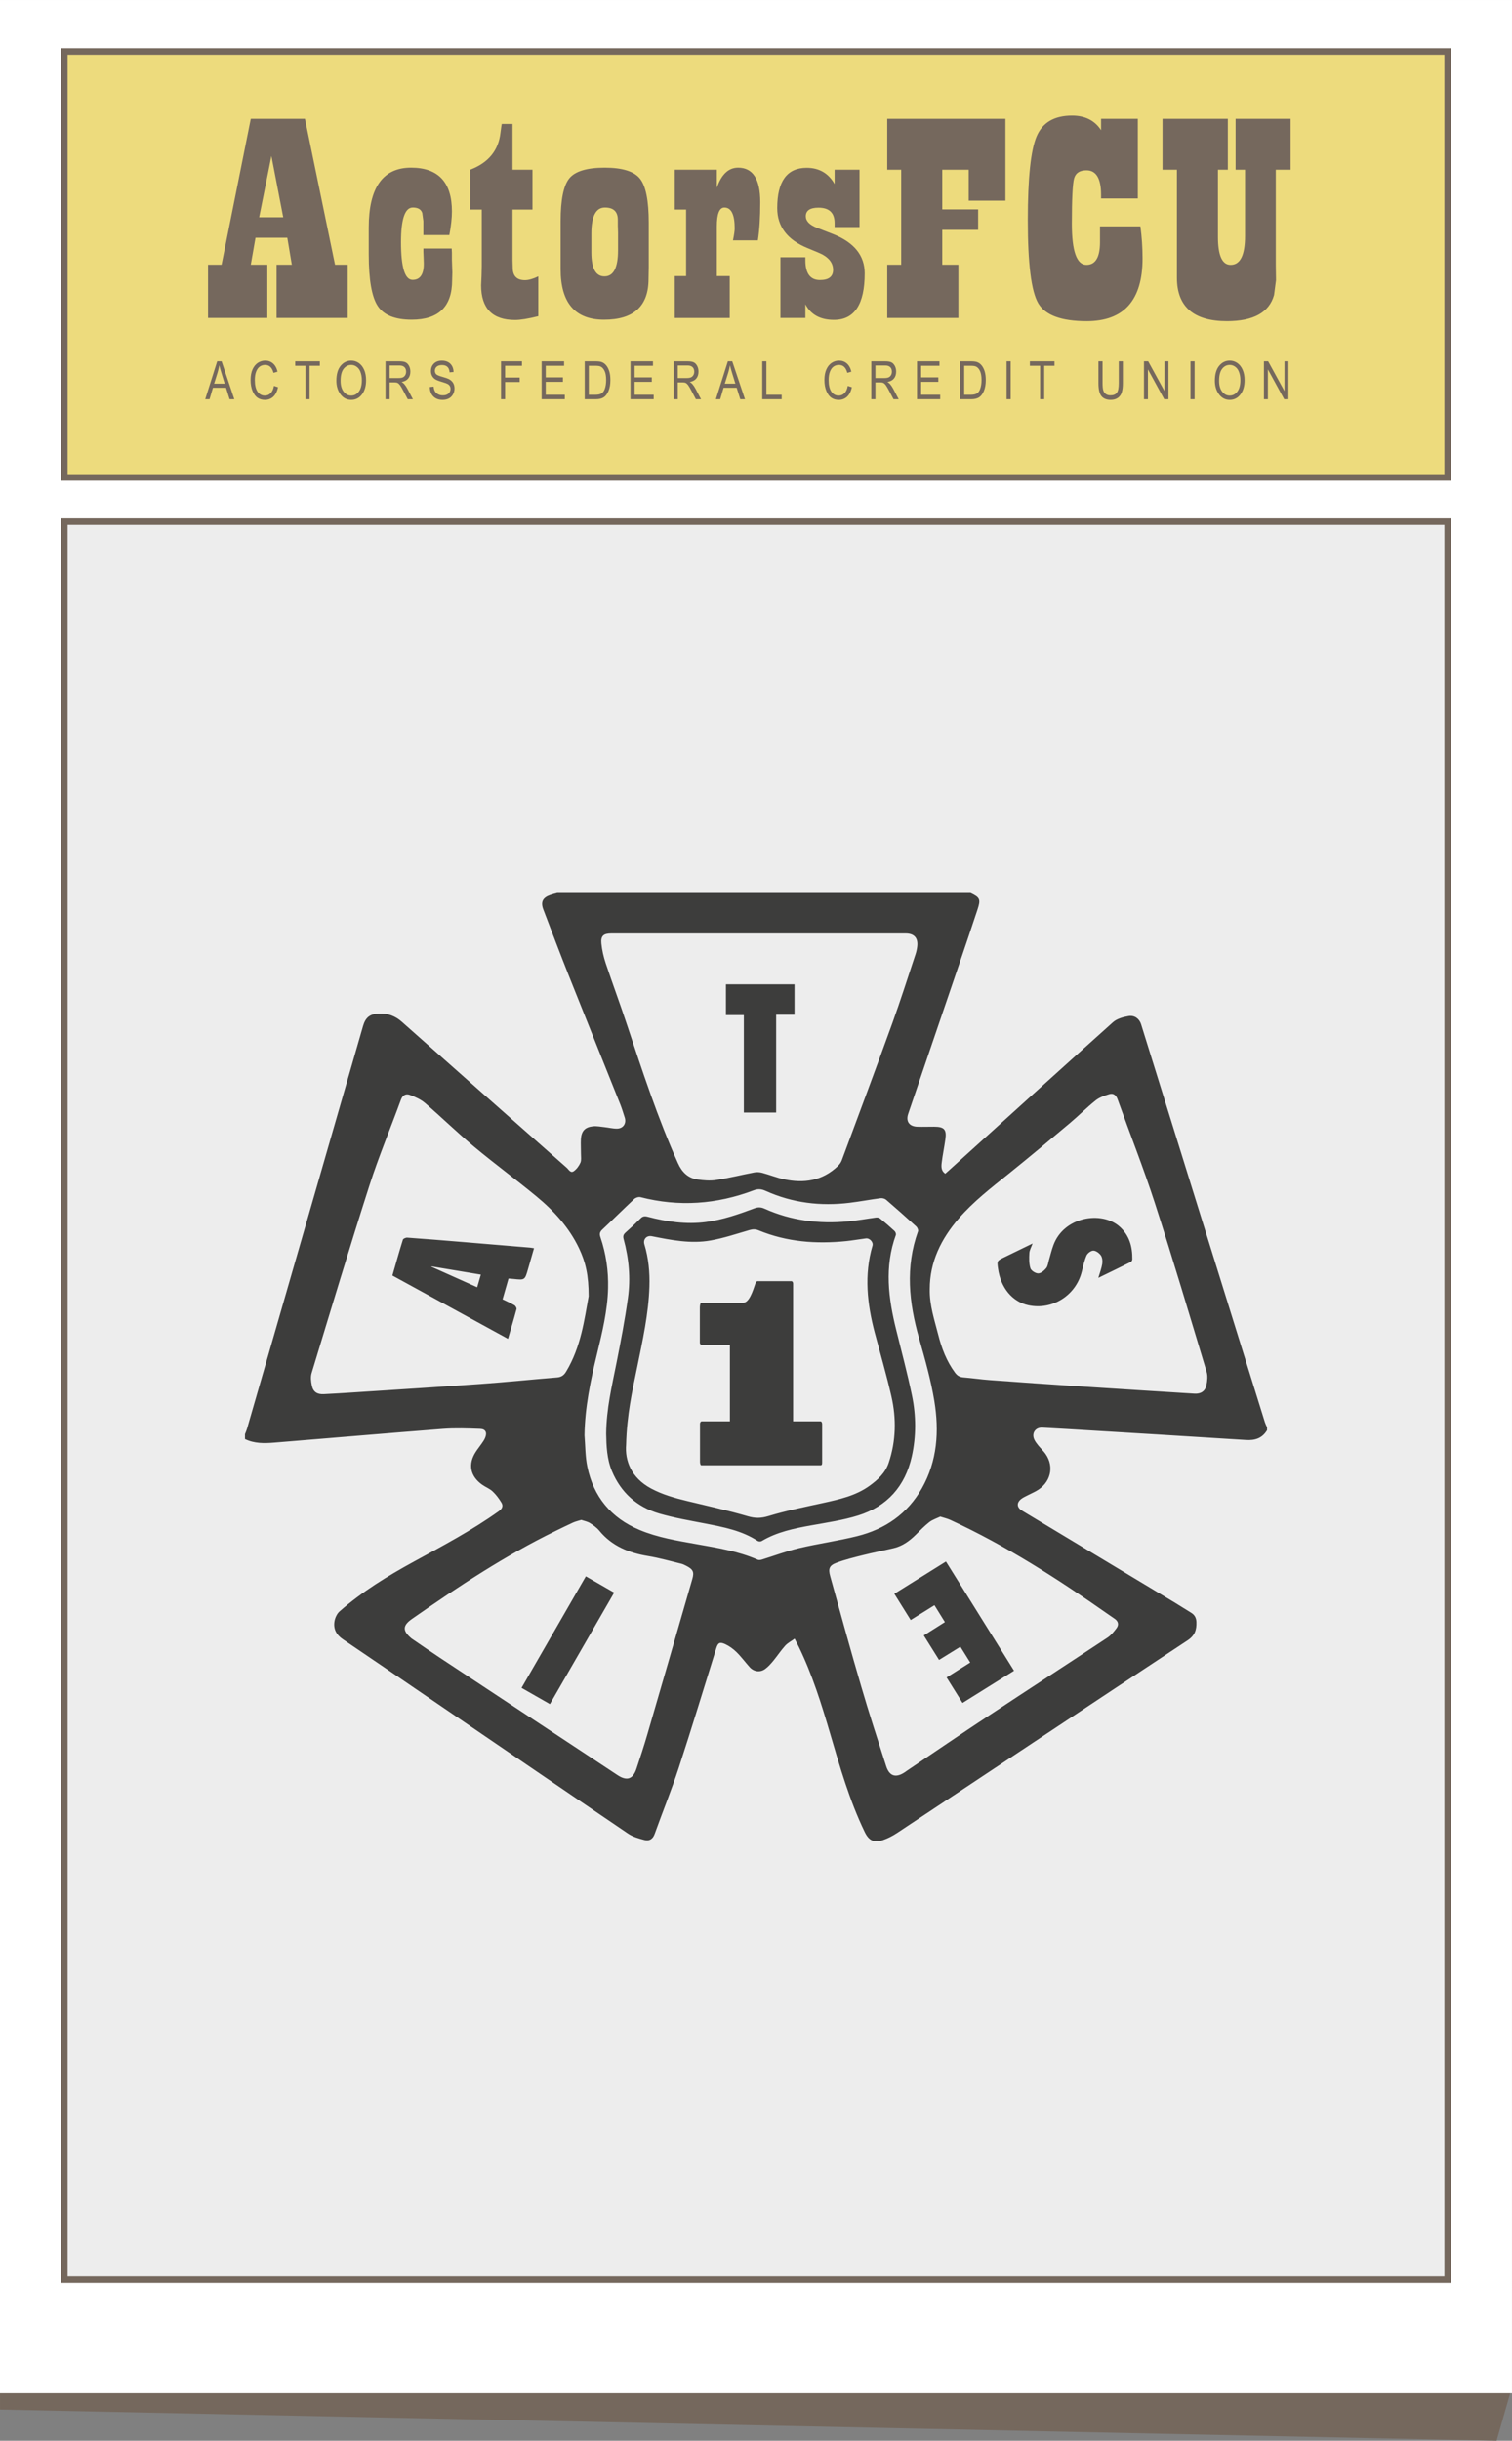 <?xml version="1.0" encoding="utf-8"?>
<!-- Generator: Adobe Illustrator 16.0.0, SVG Export Plug-In . SVG Version: 6.00 Build 0)  -->
<!DOCTYPE svg PUBLIC "-//W3C//DTD SVG 1.1//EN" "http://www.w3.org/Graphics/SVG/1.1/DTD/svg11.dtd">
<svg version="1.1" id="Layer_1" xmlns="http://www.w3.org/2000/svg" xmlns:xlink="http://www.w3.org/1999/xlink" x="0px" y="0px"
	 width="210.002px" height="338.825px" viewBox="0 0 210.002 338.825" enable-background="new 0 0 210.002 338.825"
	 xml:space="preserve">
<rect x="0" y="0" width="210.002" height="338.825" fill="#808080" stroke="none"/>
<g>
	<g>
		<polygon fill="#75685D" points="0.001,334.485 207.864,338.826 210.001,331.326 210.001,21.992 0.001,14.343 		"/>
	</g>
	<g>
		<rect y="0.001" fill="#FFFFFF" width="210" height="332.208"/>
	</g>
	<g>
		<rect x="8.937" y="7.137" fill="#EDDB7D" width="192.13" height="59.143"/>
	</g>
	<g>
		<path fill="#75685D" d="M201.521,66.735H8.481V6.683h193.04V66.735z M9.392,65.825h191.22V7.593H9.392V65.825z"/>
	</g>
	<g>
		<rect x="8.937" y="72.432" fill="#EDEDED" width="192.13" height="243.996"/>
	</g>
	<g>
		<path fill="#75685D" d="M201.521,316.883H8.481V71.977h193.04V316.883z M9.392,315.973h191.22V72.887H9.392V315.973z"/>
	</g>
	<g>
		<path fill="#75685D" d="M48.293,36.748v7.393h-9.88v-7.393h2.119L39.905,33h-4.418l-0.656,3.748h2.298v7.393h-8.238v-7.393h1.881
			l4.06-20.256h7.521l4.179,20.256H48.293z M39.338,30.164l-1.642-8.507l-1.701,8.507H39.338z"/>
		<path fill="#75685D" d="M62.737,34.499l0.03,0.567v0.973l0.06,1.781l-0.03,1.074c0,3.66-1.87,5.489-5.611,5.489
			c-2.309,0-3.881-0.632-4.716-1.894c-0.836-1.263-1.254-3.649-1.254-7.16v-3.748c0-5.536,1.96-8.305,5.88-8.305
			c3.78,0,5.672,2.025,5.672,6.076c0,0.906-0.12,2-0.358,3.282h-3.612v-0.688v-0.75v-0.506l-0.148-1.114
			c-0.16-0.513-0.598-0.771-1.313-0.771c-1.095,0-1.642,1.602-1.642,4.801c0,3.498,0.537,5.246,1.611,5.246
			c1.034,0,1.553-0.749,1.553-2.248l-0.03-0.932l-0.03-0.709v-0.466H62.737z"/>
		<path fill="#75685D" d="M73.957,23.561v5.53h-2.776v7.028l0.03,1.033c0,1.162,0.567,1.742,1.701,1.742
			c0.497,0,1.114-0.176,1.851-0.527v5.53c-1.413,0.351-2.487,0.526-3.224,0.526c-3.145,0-4.716-1.606-4.716-4.82l0.06-1.316
			l0.029-1.337v-7.859h-1.611v-5.53c2.526-0.958,3.93-2.666,4.209-5.124l0.119-0.892c0-0.04,0.02-0.154,0.06-0.344h1.492v6.359
			H73.957z"/>
		<path fill="#75685D" d="M77.866,37.375v-6.664c0-2.984,0.403-4.969,1.209-5.955c0.806-0.985,2.442-1.479,4.91-1.479
			c2.447,0,4.079,0.507,4.896,1.52c0.815,1.013,1.224,3.052,1.224,6.117v6.197l-0.03,1.621c0,3.768-2.06,5.651-6.179,5.651
			C79.876,44.384,77.866,42.048,77.866,37.375z M85.836,34.762v-2.511l-0.03-0.911v-0.831c0-1.134-0.597-1.702-1.79-1.702
			c-1.254,0-1.881,1.203-1.881,3.605v2.634c0,2.215,0.606,3.321,1.82,3.321C85.209,38.367,85.836,37.166,85.836,34.762z"/>
		<path fill="#75685D" d="M93.713,23.561h5.851v2.492c0.637-1.85,1.621-2.775,2.955-2.775c2.049,0,3.074,1.594,3.074,4.781
			c0,2.093-0.109,3.861-0.328,5.307h-3.463c0.159-0.783,0.239-1.338,0.239-1.661c0-1.931-0.478-2.897-1.433-2.897
			c-0.697,0-1.045,0.879-1.045,2.634v6.887h1.791v5.813h-7.642v-5.813h1.582v-9.236h-1.582V23.561z"/>
		<path fill="#75685D" d="M119.381,23.561v7.961h-3.463v-0.547c0-1.432-0.746-2.146-2.238-2.146c-1.175,0-1.762,0.398-1.762,1.194
			c0,0.662,0.518,1.195,1.553,1.601l2.238,0.871c2.925,1.161,4.388,2.977,4.388,5.448c0,4.308-1.423,6.462-4.269,6.462
			c-1.891,0-3.214-0.723-3.97-2.168v1.904h-3.462v-8.426h3.462v0.404c0,1.837,0.677,2.755,2.03,2.755c1.213,0,1.82-0.472,1.82-1.417
			c0-1.041-0.696-1.844-2.09-2.411l-1.462-0.607c-2.806-1.147-4.209-2.998-4.209-5.55c0-3.727,1.363-5.591,4.09-5.591
			c1.73,0,3.024,0.749,3.88,2.249v-1.986H119.381z"/>
		<path fill="#75685D" d="M139.646,16.492v11.363h-5.104v-4.295h-3.672v5.51h4.985v2.836h-4.985v4.842h2.239v7.393h-9.88v-7.393
			h1.939V23.561h-1.939v-7.068H139.646z"/>
		<path fill="#75685D" d="M152.927,18.072v-1.58h5.104v11.06h-5.104v-0.507c0-2.269-0.677-3.402-2.03-3.402
			c-0.936,0-1.507,0.375-1.716,1.124s-0.313,2.853-0.313,6.31c0,3.795,0.676,5.691,2.029,5.691c1.254,0,1.881-1.053,1.881-3.16
			v-1.195V31.42h5.611c0.198,1.473,0.299,2.957,0.299,4.457c0,5.807-2.587,8.709-7.761,8.709c-3.522,0-5.766-0.83-6.731-2.491
			c-0.965-1.661-1.447-5.503-1.447-11.525c0-5.833,0.407-9.712,1.224-11.636c0.815-1.925,2.458-2.887,4.925-2.887
			C150.707,16.047,152.051,16.722,152.927,18.072z"/>
		<path fill="#75685D" d="M179.251,16.492v7.068h-2.06v13.207l0.03,2.127l-0.269,2.066c-0.677,2.417-2.855,3.625-6.537,3.625
			c-4.637,0-6.954-2.012-6.954-6.035v-2.127V23.561h-2v-7.068h9.073v7.068h-1.373v9.338c0,2.58,0.587,3.869,1.762,3.869
			c1.333,0,2-1.337,2-4.01v-9.197h-1.313v-7.068H179.251z"/>
	</g>
	<g>
		<path fill="#75685D" d="M28.502,55.423l1.664-5.263h0.61l1.768,5.263h-0.653l-0.502-1.595h-1.815l-0.47,1.595H28.502z
			 M29.74,53.262h1.47l-0.448-1.458c-0.139-0.447-0.24-0.812-0.305-1.091c-0.057,0.337-0.135,0.672-0.237,1.005L29.74,53.262z"/>
		<path fill="#75685D" d="M38.045,53.578l0.574,0.176c-0.127,0.591-0.349,1.031-0.666,1.322s-0.703,0.437-1.157,0.437
			c-0.4,0-0.742-0.098-1.025-0.293c-0.284-0.195-0.516-0.509-0.696-0.939s-0.271-0.94-0.271-1.526c0-0.58,0.091-1.07,0.271-1.472
			s0.426-0.704,0.735-0.909c0.309-0.205,0.653-0.307,1.034-0.307c0.417,0,0.775,0.129,1.075,0.389
			c0.299,0.259,0.509,0.639,0.629,1.141l-0.561,0.162c-0.191-0.73-0.576-1.096-1.154-1.096c-0.287,0-0.536,0.074-0.747,0.221
			c-0.211,0.147-0.38,0.377-0.506,0.688s-0.188,0.706-0.188,1.183c0,0.721,0.127,1.262,0.381,1.622s0.591,0.54,1.013,0.54
			c0.311,0,0.579-0.109,0.806-0.332C37.817,54.363,37.969,54.027,38.045,53.578z"/>
		<path fill="#75685D" d="M42.424,55.423v-4.642h-1.422V50.16h3.422v0.621h-1.429v4.642H42.424z"/>
		<path fill="#75685D" d="M46.717,52.859c0-0.897,0.197-1.588,0.592-2.07c0.396-0.482,0.887-0.723,1.476-0.723
			c0.381,0,0.728,0.107,1.041,0.322c0.313,0.216,0.563,0.529,0.745,0.939c0.184,0.41,0.274,0.899,0.274,1.467
			c0,0.78-0.177,1.416-0.531,1.906c-0.39,0.541-0.9,0.812-1.533,0.812c-0.637,0-1.148-0.278-1.536-0.833
			C46.893,54.178,46.717,53.57,46.717,52.859z M47.305,52.868c0,0.649,0.144,1.153,0.43,1.511c0.286,0.358,0.634,0.537,1.043,0.537
			c0.419,0,0.77-0.18,1.054-0.542c0.283-0.362,0.426-0.894,0.426-1.595c0-0.453-0.073-0.858-0.22-1.215
			c-0.112-0.273-0.281-0.492-0.508-0.656s-0.474-0.246-0.741-0.246c-0.431,0-0.786,0.18-1.064,0.539
			C47.444,51.561,47.305,52.116,47.305,52.868z"/>
		<path fill="#75685D" d="M53.544,55.423V50.16h1.914c0.399,0,0.694,0.049,0.885,0.146s0.347,0.262,0.469,0.49
			s0.183,0.492,0.183,0.795c0,0.396-0.104,0.719-0.311,0.965s-0.508,0.402-0.902,0.47c0.16,0.097,0.282,0.194,0.366,0.292
			c0.17,0.201,0.319,0.426,0.448,0.672l0.754,1.433h-0.718l-0.575-1.095c-0.224-0.428-0.392-0.717-0.505-0.865
			c-0.114-0.148-0.224-0.248-0.33-0.3s-0.256-0.077-0.446-0.077h-0.66v2.337H53.544z M54.115,52.482h1.228
			c0.269,0,0.472-0.032,0.61-0.098c0.139-0.064,0.249-0.166,0.33-0.305c0.082-0.139,0.122-0.301,0.122-0.484
			c0-0.266-0.077-0.475-0.233-0.627c-0.155-0.152-0.386-0.228-0.692-0.228h-1.364V52.482z"/>
		<path fill="#75685D" d="M59.69,53.729l0.539-0.058c0.028,0.29,0.094,0.515,0.195,0.677s0.247,0.291,0.437,0.39
			s0.402,0.147,0.639,0.147c0.34,0,0.604-0.084,0.792-0.25s0.282-0.381,0.282-0.646c0-0.154-0.034-0.291-0.103-0.406
			s-0.171-0.211-0.309-0.285s-0.436-0.178-0.893-0.314c-0.407-0.12-0.696-0.242-0.869-0.363c-0.172-0.123-0.306-0.277-0.401-0.465
			c-0.096-0.188-0.144-0.4-0.144-0.638c0-0.427,0.137-0.774,0.412-1.045s0.646-0.405,1.113-0.405c0.32,0,0.602,0.063,0.842,0.189
			c0.241,0.127,0.428,0.309,0.561,0.547c0.133,0.236,0.204,0.516,0.213,0.836l-0.549,0.051c-0.028-0.343-0.131-0.597-0.307-0.762
			c-0.177-0.165-0.424-0.248-0.742-0.248c-0.322,0-0.569,0.072-0.739,0.218c-0.17,0.145-0.255,0.332-0.255,0.562
			c0,0.213,0.063,0.379,0.187,0.496c0.125,0.117,0.404,0.235,0.84,0.355c0.426,0.118,0.726,0.221,0.897,0.307
			c0.263,0.135,0.462,0.312,0.596,0.53c0.135,0.219,0.202,0.479,0.202,0.784c0,0.301-0.07,0.575-0.212,0.822
			c-0.142,0.248-0.333,0.436-0.576,0.564c-0.243,0.13-0.536,0.194-0.878,0.194c-0.534,0-0.959-0.161-1.276-0.481
			S59.703,54.276,59.69,53.729z"/>
		<path fill="#75685D" d="M69.585,55.423V50.16h2.912v0.621h-2.341v1.629h2.024v0.621h-2.024v2.392H69.585z"/>
		<path fill="#75685D" d="M75.226,55.423V50.16h3.12v0.621h-2.549v1.607h2.387v0.621h-2.387v1.792h2.649v0.621H75.226z"/>
		<path fill="#75685D" d="M81.207,55.423V50.16h1.49c0.368,0,0.648,0.031,0.84,0.096c0.252,0.084,0.47,0.237,0.653,0.46
			c0.185,0.223,0.328,0.503,0.432,0.842c0.103,0.339,0.154,0.74,0.154,1.204c0,0.597-0.088,1.103-0.263,1.518
			c-0.175,0.416-0.398,0.71-0.673,0.883c-0.274,0.174-0.633,0.261-1.075,0.261H81.207z M81.778,54.802h0.919
			c0.371,0,0.652-0.061,0.844-0.181c0.191-0.121,0.339-0.316,0.441-0.584c0.137-0.357,0.205-0.784,0.205-1.281
			c0-0.534-0.072-0.954-0.218-1.26c-0.145-0.305-0.331-0.508-0.558-0.611c-0.153-0.069-0.396-0.104-0.729-0.104h-0.904V54.802z"/>
		<path fill="#75685D" d="M87.569,55.423V50.16h3.12v0.621h-2.549v1.607h2.387v0.621h-2.387v1.792h2.649v0.621H87.569z"/>
		<path fill="#75685D" d="M93.561,55.423V50.16h1.914c0.399,0,0.694,0.049,0.885,0.146s0.347,0.262,0.469,0.49
			s0.183,0.492,0.183,0.795c0,0.396-0.104,0.719-0.311,0.965s-0.508,0.402-0.902,0.47c0.16,0.097,0.282,0.194,0.366,0.292
			c0.17,0.201,0.319,0.426,0.448,0.672l0.754,1.433h-0.718l-0.575-1.095c-0.224-0.428-0.392-0.717-0.505-0.865
			c-0.114-0.148-0.224-0.248-0.33-0.3s-0.256-0.077-0.446-0.077h-0.66v2.337H93.561z M94.132,52.482h1.228
			c0.269,0,0.472-0.032,0.61-0.098c0.139-0.064,0.249-0.166,0.33-0.305c0.082-0.139,0.122-0.301,0.122-0.484
			c0-0.266-0.077-0.475-0.233-0.627c-0.155-0.152-0.386-0.228-0.692-0.228h-1.364V52.482z"/>
		<path fill="#75685D" d="M99.428,55.423l1.664-5.263h0.61l1.768,5.263h-0.653l-0.502-1.595h-1.815l-0.47,1.595H99.428z
			 M100.666,53.262h1.47l-0.448-1.458c-0.139-0.447-0.24-0.812-0.305-1.091c-0.057,0.337-0.135,0.672-0.237,1.005L100.666,53.262z"
			/>
		<path fill="#75685D" d="M105.872,55.423V50.16h0.571v4.642h2.125v0.621H105.872z"/>
		<path fill="#75685D" d="M117.743,53.578l0.574,0.176c-0.127,0.591-0.349,1.031-0.666,1.322s-0.703,0.437-1.157,0.437
			c-0.4,0-0.742-0.098-1.025-0.293c-0.284-0.195-0.516-0.509-0.696-0.939s-0.271-0.94-0.271-1.526c0-0.58,0.091-1.07,0.271-1.472
			s0.426-0.704,0.735-0.909c0.309-0.205,0.653-0.307,1.034-0.307c0.417,0,0.775,0.129,1.075,0.389
			c0.299,0.259,0.509,0.639,0.629,1.141l-0.561,0.162c-0.191-0.73-0.576-1.096-1.154-1.096c-0.287,0-0.536,0.074-0.747,0.221
			c-0.211,0.147-0.38,0.377-0.506,0.688s-0.188,0.706-0.188,1.183c0,0.721,0.127,1.262,0.381,1.622s0.591,0.54,1.013,0.54
			c0.311,0,0.579-0.109,0.806-0.332C117.516,54.363,117.667,54.027,117.743,53.578z"/>
		<path fill="#75685D" d="M121.014,55.423V50.16h1.914c0.399,0,0.694,0.049,0.885,0.146s0.347,0.262,0.469,0.49
			s0.183,0.492,0.183,0.795c0,0.396-0.104,0.719-0.311,0.965s-0.508,0.402-0.902,0.47c0.16,0.097,0.282,0.194,0.366,0.292
			c0.17,0.201,0.319,0.426,0.448,0.672l0.754,1.433h-0.718l-0.575-1.095c-0.224-0.428-0.392-0.717-0.505-0.865
			c-0.114-0.148-0.224-0.248-0.33-0.3s-0.256-0.077-0.446-0.077h-0.66v2.337H121.014z M121.585,52.482h1.228
			c0.269,0,0.472-0.032,0.61-0.098c0.139-0.064,0.249-0.166,0.33-0.305c0.082-0.139,0.122-0.301,0.122-0.484
			c0-0.266-0.077-0.475-0.233-0.627c-0.155-0.152-0.386-0.228-0.692-0.228h-1.364V52.482z"/>
		<path fill="#75685D" d="M127.365,55.423V50.16h3.12v0.621h-2.549v1.607h2.387v0.621h-2.387v1.792h2.649v0.621H127.365z"/>
		<path fill="#75685D" d="M133.346,55.423V50.16h1.49c0.368,0,0.648,0.031,0.84,0.096c0.252,0.084,0.47,0.237,0.653,0.46
			c0.185,0.223,0.328,0.503,0.432,0.842c0.103,0.339,0.154,0.74,0.154,1.204c0,0.597-0.088,1.103-0.263,1.518
			c-0.175,0.416-0.398,0.71-0.673,0.883c-0.274,0.174-0.633,0.261-1.075,0.261H133.346z M133.917,54.802h0.919
			c0.371,0,0.652-0.061,0.844-0.181c0.191-0.121,0.339-0.316,0.441-0.584c0.137-0.357,0.205-0.784,0.205-1.281
			c0-0.534-0.072-0.954-0.218-1.26c-0.145-0.305-0.331-0.508-0.558-0.611c-0.153-0.069-0.396-0.104-0.729-0.104h-0.904V54.802z"/>
		<path fill="#75685D" d="M139.805,55.423V50.16h0.571v5.263H139.805z"/>
		<path fill="#75685D" d="M144.458,55.423v-4.642h-1.422V50.16h3.422v0.621h-1.429v4.642H144.458z"/>
		<path fill="#75685D" d="M155.384,50.16h0.571v3.04c0,0.511-0.05,0.929-0.149,1.255c-0.099,0.326-0.279,0.585-0.541,0.773
			c-0.263,0.189-0.596,0.284-0.999,0.284c-0.569,0-0.995-0.17-1.279-0.51c-0.283-0.34-0.425-0.94-0.425-1.803v-3.04h0.571v3.037
			c0,0.477,0.037,0.82,0.111,1.033s0.195,0.375,0.364,0.486s0.374,0.168,0.615,0.168c0.407,0,0.702-0.115,0.886-0.346
			c0.183-0.229,0.274-0.677,0.274-1.342V50.16z"/>
		<path fill="#75685D" d="M158.885,55.423V50.16h0.585l2.269,4.141V50.16h0.546v5.263h-0.585l-2.266-4.142v4.142H158.885z"/>
		<path fill="#75685D" d="M165.347,55.423V50.16h0.571v5.263H165.347z"/>
		<path fill="#75685D" d="M168.732,52.859c0-0.897,0.197-1.588,0.592-2.07c0.396-0.482,0.887-0.723,1.476-0.723
			c0.381,0,0.728,0.107,1.041,0.322c0.313,0.216,0.563,0.529,0.745,0.939c0.184,0.41,0.274,0.899,0.274,1.467
			c0,0.78-0.177,1.416-0.531,1.906c-0.39,0.541-0.9,0.812-1.533,0.812c-0.637,0-1.148-0.278-1.536-0.833
			C168.908,54.178,168.732,53.57,168.732,52.859z M169.32,52.868c0,0.649,0.144,1.153,0.43,1.511
			c0.286,0.358,0.634,0.537,1.043,0.537c0.419,0,0.77-0.18,1.054-0.542c0.283-0.362,0.426-0.894,0.426-1.595
			c0-0.453-0.073-0.858-0.22-1.215c-0.112-0.273-0.281-0.492-0.508-0.656s-0.474-0.246-0.741-0.246c-0.431,0-0.786,0.18-1.064,0.539
			C169.46,51.561,169.32,52.116,169.32,52.868z"/>
		<path fill="#75685D" d="M175.547,55.423V50.16h0.585l2.269,4.141V50.16h0.546v5.263h-0.585l-2.266-4.142v4.142H175.547z"/>
	</g>
	<g>
		<defs>
			<rect id="SVGID_1_" width="210" height="338.825"/>
		</defs>
		<clipPath id="SVGID_2_">
			<use xlink:href="#SVGID_1_"  overflow="visible"/>
		</clipPath>
		<g clip-path="url(#SVGID_2_)">
			<path fill="#3D3D3C" d="M72.438,234.311c1.348,0.77,2.622,1.502,3.938,2.252c2.982-5.178,5.945-10.313,8.925-15.475
				c-1.341-0.771-2.614-1.503-3.934-2.261C78.379,224.008,75.417,229.143,72.438,234.311 M64.037,172.395
				c-2.489-0.205-4.978-0.41-7.47-0.586c-0.201-0.015-0.563,0.135-0.609,0.283c-0.511,1.642-0.974,3.297-1.457,4.977
				c5.367,2.938,10.687,5.85,16.055,8.79c0.413-1.427,0.82-2.769,1.182-4.125c0.038-0.153-0.135-0.45-0.291-0.541
				c-0.523-0.306-1.078-0.55-1.645-0.824c0.284-0.991,0.551-1.924,0.828-2.883c0.263,0.022,0.485,0.034,0.708,0.06
				c1.557,0.164,1.557,0.165,2.003-1.386c0.276-0.946,0.546-1.896,0.827-2.88c-0.256-0.04-0.408-0.074-0.564-0.086
				C70.415,172.926,67.226,172.658,64.037,172.395 M66.275,178.7c-2.144-0.957-4.25-1.901-6.355-2.847
				c0.006-0.019,0.01-0.033,0.016-0.051c2.258,0.373,4.518,0.752,6.85,1.142C66.613,177.539,66.455,178.077,66.275,178.7
				 M103.309,154.445h4.491v-13.574h2.547v-4.232h-9.522v4.276h2.484V154.445z M146.294,172.889c-0.242,0.658-0.4,1.347-0.6,2.022
				c-0.113,0.388-0.153,0.849-0.389,1.142c-0.276,0.338-0.735,0.722-1.114,0.722c-0.377-0.001-0.979-0.386-1.08-0.726
				c-0.205-0.66-0.184-1.406-0.144-2.108c0.027-0.415,0.273-0.818,0.45-1.319c-1.39,0.676-2.673,1.303-3.962,1.926
				c-0.986,0.481-0.986,0.481-0.841,1.543c0.366,2.674,1.986,4.631,4.235,5.105c3.304,0.699,6.556-1.344,7.389-4.632
				c0.198-0.767,0.354-1.56,0.67-2.275c0.139-0.321,0.634-0.687,0.961-0.677c0.364,0.011,0.819,0.352,1.042,0.682
				c0.199,0.301,0.238,0.79,0.177,1.172c-0.105,0.631-0.343,1.245-0.541,1.926c1.514-0.738,3.018-1.463,4.507-2.205
				c0.112-0.058,0.215-0.245,0.215-0.377c0.022-1.745-0.411-3.328-1.773-4.537C152.994,168.041,147.724,168.899,146.294,172.889
				 M175.688,197.469c-5.736-18.428-11.466-36.854-17.204-55.285c-0.235-0.748-0.9-1.281-1.753-1.129
				c-0.756,0.131-1.615,0.369-2.158,0.857c-7.616,6.821-15.18,13.694-22.76,20.553c-0.171,0.152-0.337,0.301-0.527,0.469
				c-0.579-0.392-0.562-0.978-0.493-1.528c0.132-1.08,0.354-2.146,0.505-3.224c0.195-1.385-0.146-1.766-1.551-1.771
				c-0.773-0.005-1.547,0.029-2.317,0.005c-1.132-0.032-1.651-0.728-1.29-1.797c2.396-7.063,4.813-14.121,7.217-21.185
				c0.811-2.381,1.611-4.767,2.402-7.159c0.473-1.446,0.359-1.69-0.963-2.319H77.387c-0.322,0.094-0.65,0.173-0.97,0.285
				c-1.045,0.365-1.352,0.964-0.957,2.004c1.152,3.031,2.303,6.064,3.497,9.078c2.388,6.005,4.805,11.998,7.2,18
				c0.233,0.59,0.41,1.199,0.608,1.805c0.263,0.818-0.196,1.533-1.064,1.549c-0.584,0.008-1.166-0.146-1.75-0.207
				c-0.534-0.056-1.085-0.168-1.608-0.112c-1.109,0.118-1.598,0.661-1.663,1.793c-0.036,0.679,0.013,1.36,0.009,2.042
				c-0.003,0.41,0.08,0.863-0.073,1.212c-0.196,0.446-0.521,0.889-0.913,1.172c-0.458,0.338-0.717-0.228-0.993-0.468
				c-7.646-6.749-15.284-13.504-22.911-20.273c-0.926-0.818-1.966-1.188-3.178-1.133c-1.243,0.053-1.854,0.534-2.199,1.734
				c-4.101,14.23-8.2,28.459-12.302,42.689c-1.267,4.403-2.536,8.805-3.809,13.204c-0.076,0.259-0.189,0.505-0.285,0.759v0.682
				c1.297,0.636,2.684,0.606,4.062,0.494c7.812-0.631,15.616-1.308,23.43-1.91c1.715-0.129,3.447-0.063,5.171,0
				c0.764,0.029,0.987,0.522,0.694,1.234c-0.11,0.27-0.281,0.518-0.448,0.758c-0.27,0.396-0.57,0.765-0.832,1.164
				c-1.141,1.726-0.813,3.424,0.891,4.616c0.465,0.325,1.026,0.532,1.431,0.915c0.478,0.449,0.884,1,1.225,1.565
				c0.273,0.458,0.104,0.837-0.382,1.184c-3.744,2.673-7.8,4.812-11.822,7.015c-3.632,1.988-7.154,4.144-10.279,6.885
				c-0.364,0.32-0.626,0.888-0.711,1.38c-0.178,1.05,0.255,1.879,1.165,2.493c3.836,2.589,7.661,5.207,11.487,7.818
				c9.357,6.385,18.71,12.783,28.087,19.137c0.668,0.459,1.516,0.701,2.314,0.908c0.649,0.17,1.153-0.105,1.414-0.83
				c1.104-3.074,2.336-6.104,3.353-9.203c1.8-5.5,3.473-11.034,5.198-16.557c0.237-0.76,0.469-0.945,1.211-0.615
				c0.583,0.264,1.138,0.664,1.596,1.11c0.668,0.651,1.218,1.41,1.844,2.104c0.577,0.636,1.448,0.761,2.146,0.252
				c0.434-0.317,0.799-0.734,1.146-1.153c0.561-0.683,1.049-1.429,1.639-2.082c0.347-0.382,0.837-0.63,1.311-0.971
				c0.236,0.464,0.405,0.784,0.566,1.106c1.887,3.873,3.16,7.963,4.367,12.078c1.363,4.641,2.689,9.285,4.802,13.659
				c0.566,1.173,1.284,1.538,2.534,1.112c0.696-0.241,1.377-0.594,1.993-1.004c13.436-8.907,26.851-17.844,40.307-26.715
				c1.032-0.679,1.263-1.477,1.231-2.535c-0.016-0.568-0.233-1-0.73-1.299c-0.741-0.445-1.459-0.918-2.198-1.363
				c-7.1-4.272-14.199-8.545-21.298-12.817c-0.725-0.431-0.777-1.089-0.106-1.616c0.283-0.221,0.625-0.365,0.949-0.535
				c0.478-0.252,0.989-0.455,1.442-0.758c1.888-1.26,2.206-3.556,0.749-5.271c-0.266-0.313-0.557-0.599-0.813-0.919
				c-0.199-0.246-0.393-0.506-0.52-0.789c-0.393-0.893,0.191-1.695,1.155-1.635c1.202,0.074,2.406,0.133,3.607,0.205
				c8.211,0.498,16.416,0.983,24.625,1.51c1.274,0.084,2.275-0.23,2.949-1.355v-0.408
				C175.877,197.911,175.763,197.697,175.688,197.469 M84.129,133.731c-0.296-0.894-0.518-1.839-0.605-2.775
				c-0.101-1.039,0.313-1.376,1.372-1.376c6.859-0.001,13.722-0.001,20.583-0.001c6.775,0,13.545,0,20.314,0.001
				c1.171,0,1.74,0.627,1.6,1.803c-0.043,0.385-0.131,0.767-0.251,1.127c-1.056,3.187-2.072,6.388-3.211,9.541
				c-2.297,6.354-4.661,12.687-7.016,19.023c-0.111,0.303-0.328,0.598-0.563,0.82c-2.145,2.035-4.709,2.42-7.48,1.811
				c-1.014-0.223-1.987-0.617-2.994-0.888c-0.354-0.095-0.759-0.125-1.113-0.058c-1.76,0.334-3.505,0.772-5.269,1.045
				c-0.856,0.131-1.775,0.063-2.642-0.07c-1.307-0.199-2.139-1.021-2.686-2.242c-2.813-6.264-4.94-12.773-7.1-19.273
				C86.129,139.377,85.082,136.572,84.129,133.731 M66.786,192.122c-5.957,0.429-11.919,0.796-17.879,1.187
				c-1.316,0.086-2.629,0.166-3.946,0.232c-0.899,0.045-1.462-0.318-1.645-1.186c-0.119-0.562-0.195-1.206-0.036-1.734
				c2.643-8.703,5.259-17.412,8.035-26.07c1.287-4.011,2.921-7.908,4.365-11.871c0.239-0.662,0.698-0.889,1.244-0.685
				c0.75,0.282,1.524,0.627,2.121,1.138c2.302,1.985,4.48,4.114,6.812,6.062c2.824,2.354,5.797,4.532,8.632,6.876
				c2.434,2.005,4.547,4.313,5.928,7.204c0.921,1.929,1.342,3.782,1.34,6.668c-0.58,3.13-1.046,7.034-3.142,10.489
				c-0.295,0.485-0.652,0.74-1.241,0.787C73.845,191.504,70.319,191.868,66.786,192.122 M96.145,219.241
				c-2.087,7.235-4.176,14.464-6.284,21.692c-0.449,1.541-0.955,3.076-1.464,4.601c-0.491,1.472-1.344,1.745-2.638,0.884
				c-8.239-5.441-16.48-10.875-24.715-16.324c-1.229-0.812-2.443-1.656-3.659-2.485c-0.078-0.05-0.156-0.097-0.227-0.154
				c-1.281-1.075-1.261-1.795,0.087-2.731c6.407-4.472,12.912-8.783,19.953-12.215c0.8-0.386,1.588-0.785,2.396-1.149
				c0.346-0.155,0.721-0.237,1.139-0.367c0.399,0.14,0.84,0.214,1.188,0.431c0.481,0.297,0.964,0.641,1.317,1.068
				c1.765,2.145,4.115,3.085,6.777,3.521c1.564,0.256,3.093,0.701,4.634,1.071c0.217,0.052,0.421,0.164,0.628,0.265
				C96.262,217.844,96.448,218.207,96.145,219.241 M105.8,216.508c-0.177,0.053-0.414,0.084-0.568,0.012
				c-2.737-1.196-5.652-1.654-8.559-2.172c-2.653-0.474-5.326-0.905-7.839-1.959c-3.964-1.66-6.406-4.609-7.266-8.797
				c-0.292-1.416-0.271-2.893-0.389-4.342c0.054-3.852,0.833-7.581,1.737-11.293c0.729-3.002,1.46-6.005,1.54-9.113
				c0.06-2.429-0.284-4.803-1.065-7.105c-0.154-0.449-0.087-0.727,0.265-1.057c1.49-1.398,2.938-2.842,4.433-4.24
				c0.199-0.188,0.614-0.319,0.875-0.252c5.342,1.371,10.577,0.996,15.714-0.95c0.614-0.231,1.094-0.179,1.668,0.081
				c3.722,1.679,7.629,2.137,11.652,1.65c1.44-0.176,2.872-0.449,4.311-0.639c0.246-0.031,0.582,0.061,0.768,0.219
				c1.411,1.215,2.804,2.455,4.181,3.709c0.159,0.148,0.31,0.493,0.246,0.67c-1.783,4.977-1.263,9.905,0.149,14.858
				c0.815,2.877,1.639,5.772,2.12,8.718c0.677,4.168,0.421,8.291-1.733,12.104c-2.014,3.557-5.114,5.672-8.995,6.641
				c-2.662,0.665-5.394,1.034-8.061,1.664C109.229,215.329,107.527,215.977,105.8,216.508 M153.819,224.033
				c0.332,0.234,0.67,0.462,1.009,0.697c0.502,0.352,0.593,0.83,0.246,1.296c-0.364,0.483-0.762,0.983-1.255,1.31
				c-5.525,3.653-11.09,7.258-16.615,10.916c-3.77,2.491-7.498,5.04-11.241,7.563c-0.094,0.063-0.185,0.135-0.279,0.199
				c-1.259,0.842-2.154,0.58-2.611-0.853c-1.176-3.671-2.377-7.335-3.455-11.034c-1.494-5.089-2.894-10.207-4.312-15.318
				c-0.292-1.037-0.133-1.492,0.884-1.869c1.205-0.448,2.464-0.754,3.714-1.067c1.409-0.353,2.831-0.627,4.243-0.962
				c1.207-0.29,2.173-0.995,3.044-1.854c0.613-0.606,1.211-1.235,1.89-1.762c0.45-0.342,1.024-0.521,1.514-0.76
				c0.546,0.178,0.993,0.275,1.397,0.462C139.73,214.57,146.863,219.152,153.819,224.033 M167.561,192.287
				c-0.173,0.848-0.786,1.235-1.663,1.184c-5.327-0.336-10.656-0.666-15.981-1.017c-4.145-0.274-8.296-0.565-12.439-0.87
				c-1.246-0.091-2.486-0.277-3.726-0.377c-0.509-0.044-0.831-0.273-1.119-0.662c-1.166-1.582-1.85-3.38-2.324-5.259
				c-0.524-2.062-1.225-4.097-1.174-6.345c-0.002-3.756,1.567-6.95,4.02-9.786c2.052-2.368,4.516-4.269,6.948-6.216
				c2.846-2.289,5.646-4.635,8.442-6.985c1.233-1.035,2.371-2.187,3.625-3.192c0.524-0.418,1.221-0.664,1.877-0.865
				c0.563-0.176,0.954,0.094,1.174,0.707c1.72,4.803,3.604,9.552,5.174,14.402c2.509,7.766,4.831,15.598,7.187,23.414
				C167.757,190.991,167.686,191.684,167.561,192.287 M113.98,197.313h-3.825v-19.121c0-0.169-0.088-0.34-0.242-0.34h-4.729
				c-0.086,0-0.207,0.171-0.262,0.306c-0.363,1.056-0.861,2.692-1.713,2.692h-5.834c-0.103,0-0.174,0.441-0.174,0.647v4.874
				c0,0.204,0.143,0.34,0.328,0.34h3.848v10.602h-3.934c-0.085,0-0.222,0.135-0.222,0.341v5.282c0,0.172,0.064,0.477,0.172,0.477
				h16.586c0.123,0,0.208-0.068,0.208-0.341v-5.384C114.188,197.518,114.104,197.313,113.98,197.313 M124.213,221.252
				c0.781,1.247,1.521,2.432,2.273,3.641c1.131-0.702,2.199-1.368,3.3-2.055c0.517,0.822,0.979,1.568,1.452,2.342
				c-1.002,0.633-1.95,1.234-2.934,1.857c0.737,1.173,1.425,2.279,2.125,3.393c1.022-0.639,1.968-1.221,2.958-1.832
				c0.465,0.754,0.907,1.457,1.369,2.195c-1.121,0.706-2.184,1.379-3.282,2.071c0.748,1.203,1.468,2.346,2.213,3.54
				c2.419-1.514,4.778-2.987,7.153-4.473c-3.172-5.084-6.306-10.104-9.457-15.156C128.972,218.279,126.612,219.75,124.213,221.252
				 M126.641,202.174c0.621-2.818,0.602-5.656,0.022-8.457c-0.633-3.043-1.435-6.05-2.18-9.063
				c-1.098-4.397-1.664-8.795-0.061-13.208c0.054-0.151-0.05-0.439-0.179-0.557c-0.649-0.602-1.321-1.181-2.009-1.738
				c-0.133-0.108-0.369-0.156-0.551-0.137c-1.3,0.17-2.6,0.418-3.909,0.539c-4.002,0.375-7.892-0.104-11.585-1.76
				c-0.5-0.228-0.92-0.229-1.421-0.044c-2.188,0.818-4.397,1.583-6.732,1.892c-2.754,0.361-5.435-0.043-8.085-0.735
				c-0.4-0.103-0.677-0.076-0.974,0.226c-0.673,0.674-1.37,1.326-2.085,1.959c-0.313,0.275-0.393,0.521-0.272,0.939
				c0.73,2.682,0.979,5.426,0.591,8.169c-0.419,3.03-0.998,6.041-1.595,9.042c-0.631,3.184-1.395,6.344-1.424,9.791
				c0.029,1.648,0.091,3.484,0.799,5.186c1.246,2.983,3.482,4.987,6.57,5.89c2.087,0.606,4.243,0.97,6.377,1.386
				c2.549,0.497,5.088,0.971,7.313,2.432c0.132,0.082,0.401,0.09,0.533,0.01c2.129-1.272,4.5-1.754,6.9-2.187
				c2.187-0.394,4.404-0.714,6.517-1.374C123.225,209.116,125.718,206.319,126.641,202.174 M106.737,210.46
				c-1.043,0.317-1.845,0.325-2.877,0.026c-2.785-0.813-5.622-1.436-8.444-2.118c-1.723-0.416-3.414-0.888-4.996-1.737
				c-2.766-1.486-3.644-3.885-3.46-6.084c0.1-4.164,0.858-7.467,1.541-10.779c0.754-3.691,1.575-7.375,1.697-11.162
				c0.063-1.987-0.122-3.945-0.699-5.86c-0.214-0.717,0.322-1.28,1.038-1.135c2.703,0.539,5.423,1.078,8.174,0.588
				c1.823-0.326,3.595-0.926,5.38-1.442c0.463-0.132,0.839-0.142,1.295,0.047c3.899,1.606,7.965,1.905,12.109,1.488
				c0.926-0.093,1.846-0.26,2.769-0.378c0.521-0.067,1.06,0.519,0.919,1.006c-1.195,4.069-0.743,8.091,0.313,12.097
				c0.78,2.94,1.633,5.859,2.311,8.824c0.7,3.079,0.647,6.174-0.368,9.211c-0.468,1.412-1.501,2.358-2.649,3.192
				c-1.921,1.399-4.19,1.896-6.457,2.396C111.79,209.197,109.224,209.704,106.737,210.46"/>
		</g>
	</g>
</g>
</svg>
